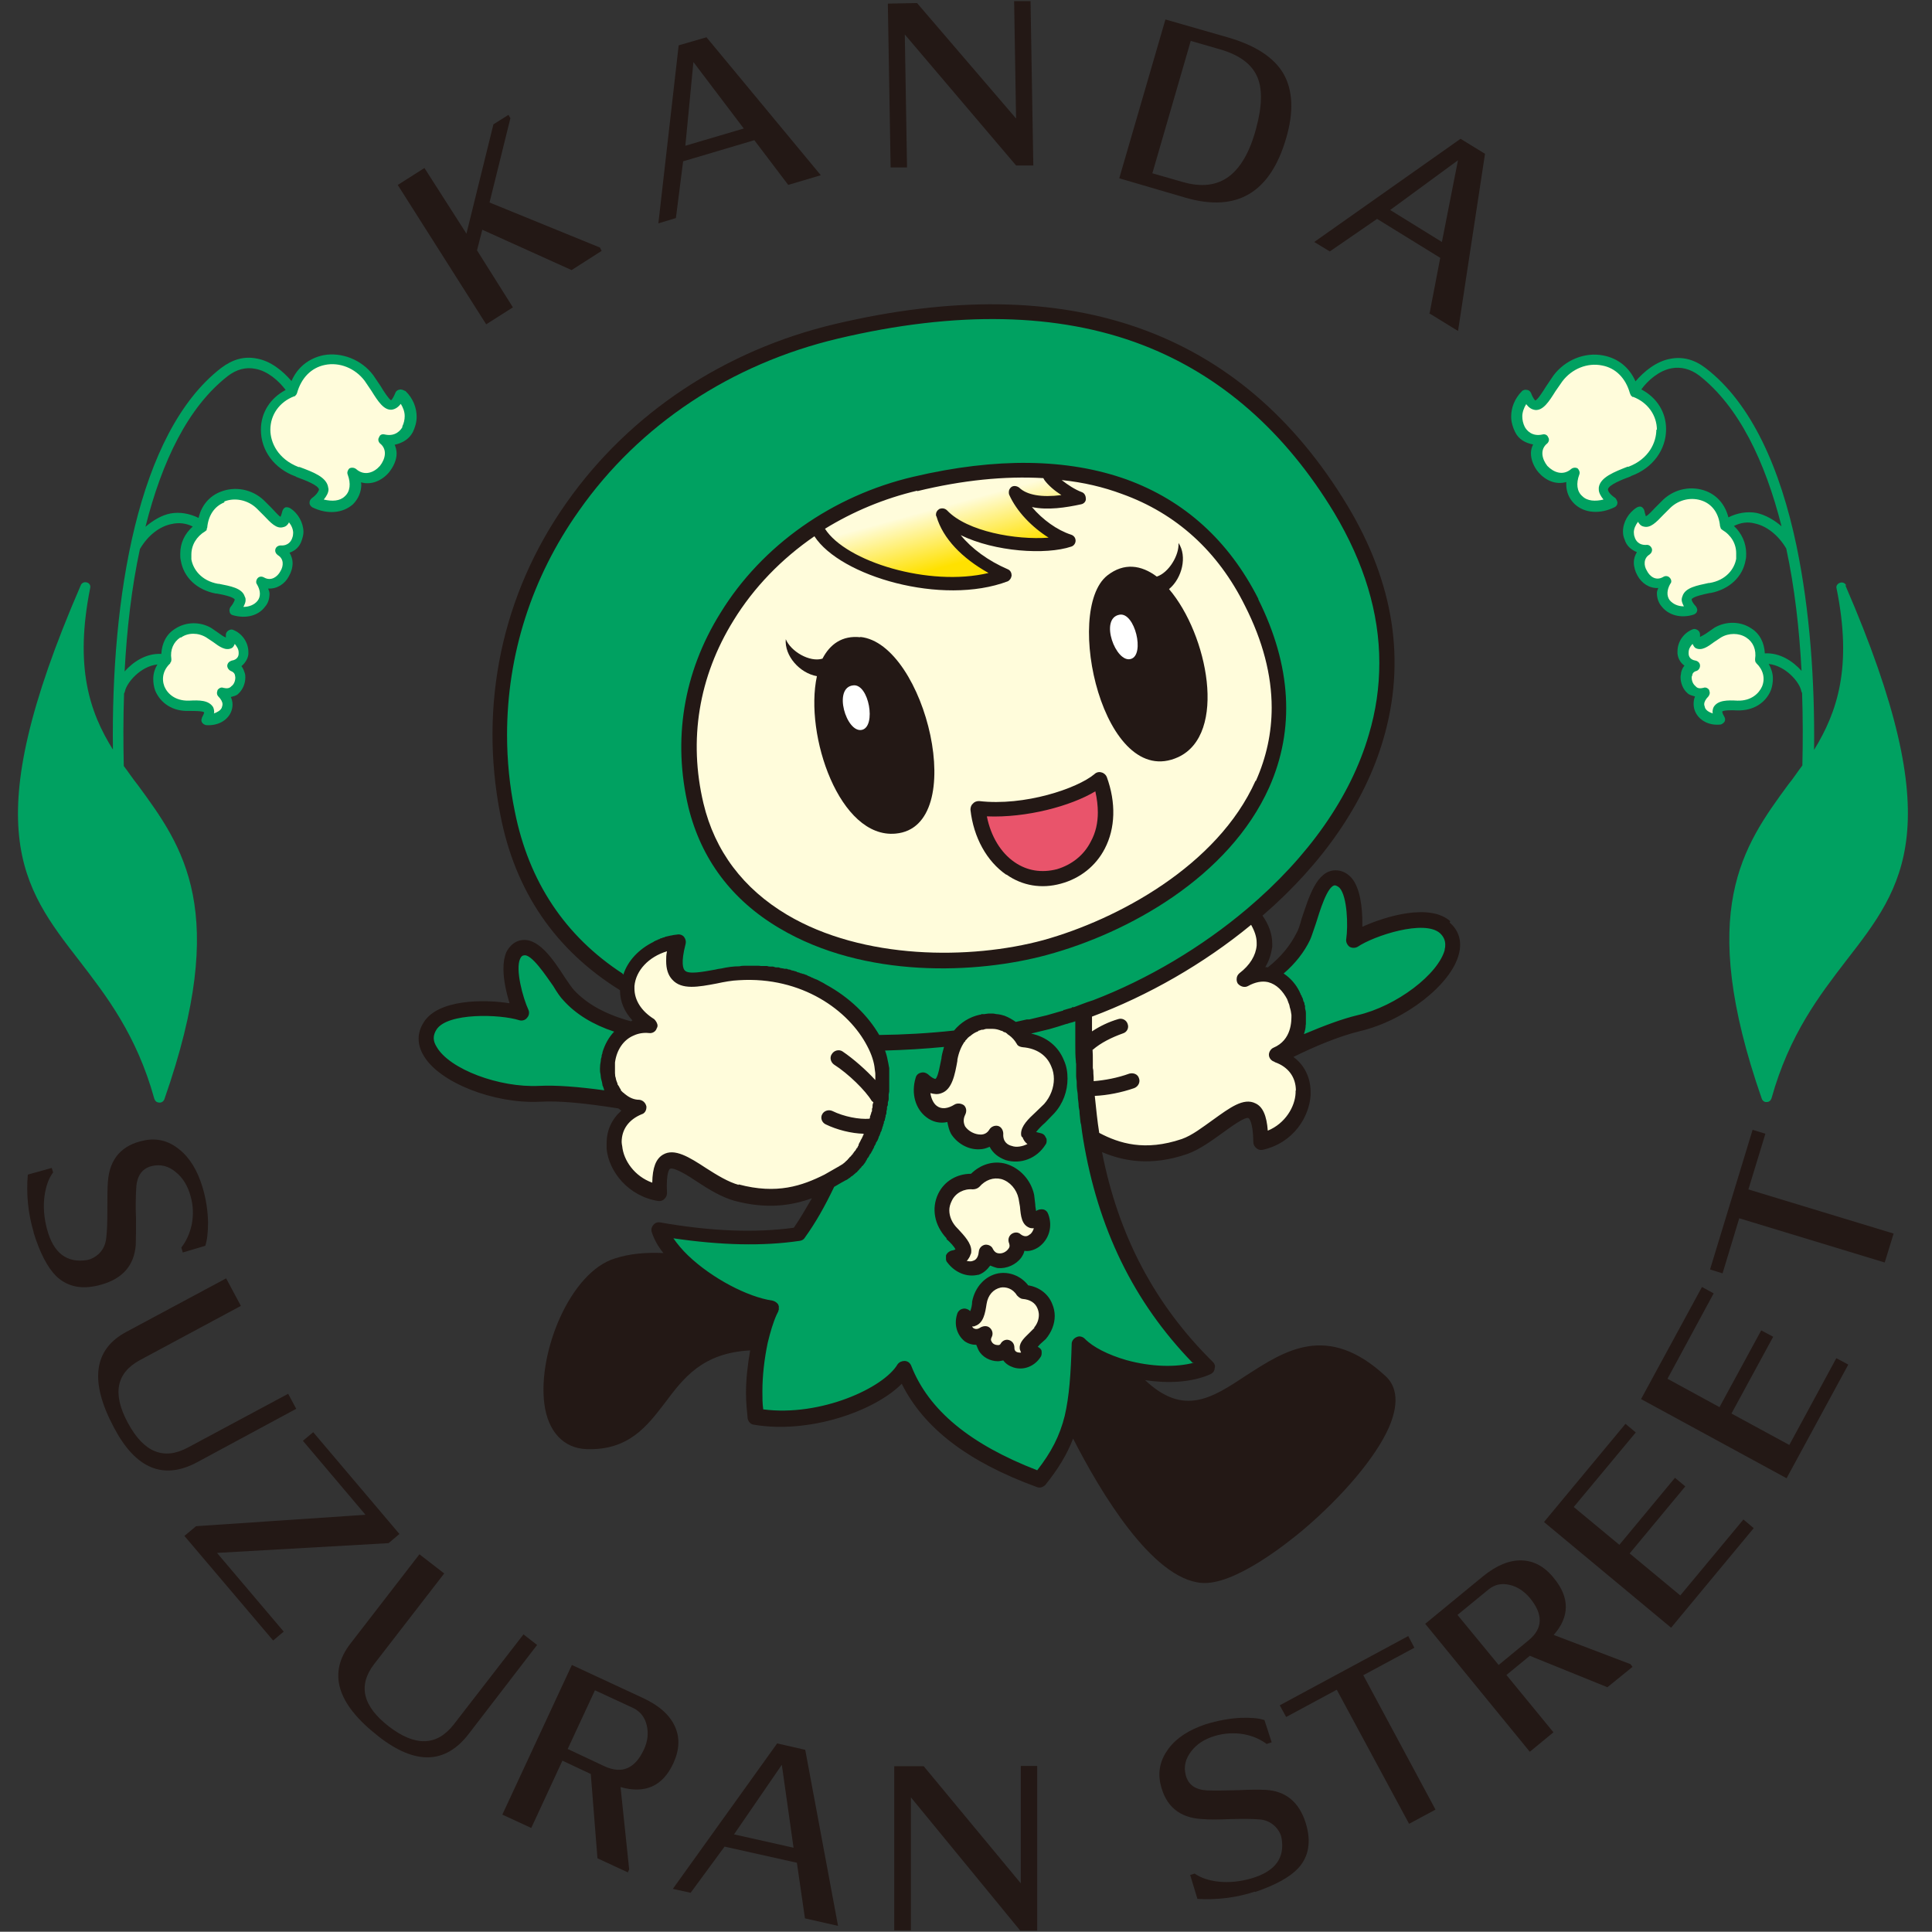 <?xml version="1.0" encoding="UTF-8"?>
<svg id="_レイヤー_2" data-name="レイヤー 2" xmlns="http://www.w3.org/2000/svg" xmlns:xlink="http://www.w3.org/1999/xlink" viewBox="0 0 69.46 69.45">
  <rect x="0" y="0" width="69.46" height="69.45" fill="#333333" stroke="none"/>
  <defs>
    <style>
      .cls-1, .cls-2 {
        fill: #00a161;
      }

      .cls-3 {
        fill: #fff;
      }

      .cls-4 {
        fill: none;
      }

      .cls-2, .cls-5, .cls-6 {
        isolation: isolate;
      }

      .cls-7 {
        fill: #231815;
      }

      .cls-5 {
        fill: #e9546b;
      }

      .cls-6 {
        fill: #fffcdb;
      }

      .cls-8 {
        fill: url(#linear-gradient);
      }
    </style>
    <linearGradient id="linear-gradient" x1="-20.2" y1="-9.55" x2="-19.78" y2="-7.47" gradientTransform="translate(54.82 26.34) rotate(-3.85)" gradientUnits="userSpaceOnUse">
      <stop offset="0" stop-color="#fffcdb"/>
      <stop offset="1" stop-color="#ffe100"/>
    </linearGradient>
  </defs>
  <g id="_レイヤー_1-2" data-name="レイヤー 1">
    <g>
      <g>
        <path class="cls-2" d="M48.2,18.3c-3.48-5.78-9.23-8.5-18.12-6.4-7.91,1.86-13.43,9.18-11.83,17.33.58,2.95,2.19,4.92,4.32,6.22.05-.76.75-1.45,1.78-1.6-.54,2.06.99,1.22,2.22,1.13,2.48-.15,4.21,1.24,4.88,2.52,1.02,0,2.03-.06,3-.16.49-.7,1.42-.82,2.03-.31.21-.03.4-.07.6-.12.21-.03.42-.09.64-.15.42-.1.84-.23,1.28-.38,2.01-.72,4.17-1.92,6.02-3.49,4.09-3.45,6.73-8.7,3.18-14.57Z"/>
        <path class="cls-2" d="M39.27,40.89c-.24-1.43-.3-2.93-.27-4.53-.09.04-.2.07-.3.1-.01,0-.04.01-.07.03-.08.02-.16.04-.25.07,0,0-.03.02-.04.03-.22.06-.42.12-.62.16-.22.06-.44.12-.64.15-.2.05-.39.09-.6.12-.61-.51-1.54-.39-2.03.31-.97.1-1.98.16-3,.16.16.33.26.65.29.93.13,1.39-.45,3.23-1.46,3.81-.16.09-.34.18-.5.26-.31.67-.65,1.29-1.06,1.86-1.62.25-3.3.12-4.99-.17.1.37.41.78.81,1.17.87.81,2.18,1.55,3.18,1.68-.15.34-.28.75-.38,1.2-.19.84-.27,1.79-.14,2.69,2.12.36,4.71-.68,5.32-1.72.73,1.8,2.44,3.06,4.87,3.96.62-.74.96-1.41,1.15-2.21.19-.72.24-1.56.28-2.64.34.36.94.64,1.61.82,1.03.28,2.24.33,3.01-.03-2.4-2.36-3.65-5.09-4.15-8.23Z"/>
        <path class="cls-2" d="M51.97,33.32c-.72-.63-2.68.05-3.3.47.08-.48.12-2.24-.65-2.24-.65,0-.93,1.65-1.15,2.11-.28.55-.71,1.02-1.22,1.39,1.12.26,1.53,2.31.24,2.87,0,0,.01,0,.03,0,1-.51,2.03-.95,2.94-1.16,1.98-.47,4.17-2.5,3.11-3.45Z"/>
        <path class="cls-6" d="M45.92,37.93s-.03,0-.03,0c1.28-.56.88-2.61-.24-2.87-.26-.06-.57-.03-.91.16.95-.71.91-1.69.29-2.34-1.85,1.57-4,2.77-6.02,3.49-.03,1.6.03,3.1.27,4.53.84.47,1.86.81,3.32.31,1.28-.43,2.74-2.62,2.74-.18,1.66-.36,2.13-2.56.59-3.08Z"/>
        <g>
          <path class="cls-6" d="M37.58,34.06c-4.37,1.19-11.24.34-12.55-5.11-1.3-5.39,2.6-10.31,7.88-11.56,5.94-1.4,10.07.24,12.08,4.26,3.37,6.73-2.68,11.12-7.41,12.41Z"/>
          <path class="cls-5" d="M35.17,29.07c1.65.17,3.62-.44,4.36-1.05.6,1.66-.09,3.11-1.46,3.49-1.46.41-2.72-.73-2.9-2.43Z"/>
          <g>
            <path class="cls-7" d="M42.04,21.17c.46-.39.65-1.17.33-1.65.03.44-.35,1.07-.78,1.21-.56-.42-1.18-.51-1.78-.04-1.59,1.26-.13,7.76,2.55,6.53,1.78-.83,1.06-4.41-.33-6.04Z"/>
            <path class="cls-3" d="M40.66,23.69c-.54.17-1.15-1.46-.41-1.59.55-.1.92,1.44.41,1.59Z"/>
          </g>
          <g>
            <path class="cls-7" d="M30.93,22.91c-.65-.07-1.09.25-1.36.77-.46.14-1.14-.26-1.32-.7-.05.6.5,1.22,1.12,1.33-.46,2.12.82,5.85,2.83,5.66,2.68-.24,1.07-6.84-1.27-7.07Z"/>
            <path class="cls-3" d="M30.99,26.24c-.56.13-1.06-1.53-.31-1.6.56-.06.83,1.48.31,1.6Z"/>
          </g>
        </g>
        <path class="cls-8" d="M29.43,19.09c.78,1.37,4.42,2.46,6.7,1.59-1.06-.47-1.98-1.25-2.26-2.17.95,1,3.48,1.27,4.55.92-.81-.25-1.62-1.02-1.94-1.74.56.55,1.74.34,2.34.21-.41-.16-.84-.47-1.09-.78"/>
        <path class="cls-2" d="M22.7,36.99c-.84-.22-1.65-.58-2.25-1.21-.34-.38-1.06-1.88-1.69-1.7-.74.21-.21,1.89,0,2.34-.7-.24-2.78-.35-3.29.47-.76,1.22,1.92,2.53,3.95,2.44.87-.05,1.9.07,2.94.25-.78-.62-.63-2.18.34-2.59Z"/>
        <path class="cls-6" d="M26.57,34.97c-1.23.09-2.75.93-2.22-1.13-1.03.16-1.73.84-1.78,1.6-.04.5.2,1.04.81,1.44-.26-.02-.5.01-.69.11-.98.41-1.12,1.96-.34,2.59.16.13.37.22.63.25-1.54.6-.94,2.8.76,3.05-.15-2.44,1.45-.37,2.76,0,1.4.38,2.39.07,3.27-.38.16-.08.34-.17.5-.26,1.01-.58,1.6-2.41,1.46-3.81-.03-.28-.12-.6-.29-.93h0c-.68-1.28-2.4-2.67-4.88-2.52Z"/>
        <g>
          <path class="cls-6" d="M34.23,44.34c-.78-.81-.19-1.96.78-1.86.69-.79,1.74-.33,1.9.55.09.48.02,1.17.53.72.24.62-.39,1.24-.88.83.26.59-.78,1.08-1.08.42-.05.71-.8.78-1.21.25.68-.14.29-.55-.04-.9Z"/>
          <path class="cls-6" d="M34.15,38.05c.27-1.5,1.95-1.78,2.64-.66,1.4.09,1.76,1.59.96,2.48-.44.49-1.25.98-.34,1.16-.47.76-1.65.58-1.62-.28-.41.76-1.79.04-1.32-.81-.81.51-1.5-.22-1.25-1.11.69.62.81-.13.92-.78Z"/>
          <path class="cls-6" d="M35.23,46.84c.16-.91,1.17-1.06,1.59-.41.84.06,1.04.96.56,1.5-.26.3-.75.59-.19.69-.29.46-.99.36-.97-.16-.26.46-1.08.03-.8-.49-.48.31-.9-.13-.75-.66.42.38.5-.08.56-.47Z"/>
        </g>
        <g>
          <path class="cls-7" d="M52.14,33.12h0c-.73-.65-2.3-.19-3.16.2v-.13c0-.54-.07-1.27-.4-1.64-.16-.17-.35-.26-.56-.26-.68,0-.96.96-1.22,1.73-.06.22-.12.42-.19.53-.22.44-.56.86-1.03,1.23-.03-.01-.06-.01-.09-.01.16-.26.22-.53.25-.73,0-.03,0-.08,0-.12,0-.34-.13-.69-.35-1,2.18-1.88,3.68-4.07,4.34-6.33.83-2.81.39-5.63-1.29-8.42-3.81-6.31-10-8.51-18.42-6.52-3.97.94-7.39,3.21-9.65,6.42-2.32,3.28-3.16,7.27-2.38,11.23.53,2.75,1.98,4.86,4.3,6.3,0,.41.16.78.45,1.09-.02,0-.04.02-.05.03-.89-.24-1.57-.61-2.04-1.11-.08-.08-.2-.26-.33-.45-.44-.68-1-1.53-1.66-1.34-.2.06-.36.22-.46.42-.07.17-.1.37-.1.59,0,.42.11.88.22,1.24-.94-.15-2.58-.14-3.09.69-.24.38-.24.79,0,1.19.56.97,2.53,1.74,4.18,1.66.72-.04,1.61.05,2.82.24.04.03.08.06.11.08-.34.3-.53.7-.53,1.17,0,.07,0,.14,0,.21.08.8.77,1.7,1.86,1.87.09.01.17-.02.22-.08.06-.05.09-.13.09-.21-.04-.77.1-.87.11-.87.14-.07.69.27.98.47.41.27.87.55,1.33.68,1.16.31,2.04.18,2.79-.09-.22.38-.43.74-.65,1.06-1.4.19-2.97.13-4.8-.19-.09-.02-.19.01-.25.09-.04.04-.07.11-.07.17,0,.02,0,.05.01.08.08.25.21.5.42.76-.67-.03-1.23.03-1.73.19-1.61.48-2.79,3.36-2.55,5.23.13,1,.69,1.6,1.52,1.63,1.51.05,2.17-.82,2.82-1.67.66-.88,1.34-1.79,3.06-1.88-.09.52-.15,1.03-.15,1.52,0,.32.03.63.06.93.03.12.11.21.22.22,1.96.34,4.33-.47,5.32-1.47.79,1.59,2.38,2.81,4.85,3.71.11.05.22.01.31-.07.45-.56.78-1.09,1-1.67.96,1.88,2.84,5.06,4.63,5.19,1.17.09,3.07-1.43,3.63-1.9,1.44-1.22,2.62-2.62,3.09-3.68.45-1.03.19-1.58-.12-1.86h0c-2.09-1.93-3.62-.91-4.99-.03-1.25.83-2.26,1.49-3.65.18.8.12,1.68.09,2.36-.22.08-.04.14-.12.14-.21.03-.08,0-.16-.06-.22-2.09-2.06-3.4-4.54-3.99-7.55.75.32,1.75.52,3.06.07.43-.15.87-.47,1.26-.75.29-.21.83-.61.95-.54,0,0,.16.09.17.86,0,.09.04.16.11.22.07.06.14.07.22.06,1.13-.25,1.69-1.21,1.73-1.98,0-.03,0-.06,0-.1,0-.52-.23-.98-.62-1.26.75-.37,1.62-.74,2.4-.93,1.62-.38,3.28-1.68,3.55-2.77.12-.45,0-.85-.33-1.13ZM22.38,35c-2.07-1.35-3.37-3.31-3.87-5.82-.19-.92-.28-1.84-.28-2.76,0-2.87.88-5.65,2.58-8.05,2.17-3.1,5.48-5.29,9.33-6.2,4.23-1,7.91-.93,10.93.23,2.81,1.08,5.13,3.11,6.9,6.04,1.07,1.79,1.62,3.59,1.62,5.39,0,.87-.12,1.72-.38,2.59-.65,2.23-2.17,4.39-4.37,6.25h0c-1.63,1.38-3.58,2.54-5.54,3.29-.13.04-.27.09-.4.14l-.29.11h-.06s-.02.02-.02.02t-.02.01c-.06.01-.25.07-.25.07h-.03s0,.01,0,.02c-.06.02-.59.17-.59.17l-.63.15s-.04,0-.09,0c-.12.03-.28.06-.4.09-.13-.09-.25-.16-.4-.22h0c-.09-.03-.18-.05-.28-.06h-.02s-.08-.02-.11-.02c-.02,0-.03,0-.03,0-.05,0-.09,0-.14,0h0s-.1.01-.15.02h0s0,0,0,0c-.03,0-.06,0-.1,0,0,0-.03.01-.03.02,0,0-.02,0-.02,0-.01,0-.01,0-.01,0-.37.08-.69.28-.93.57-.91.1-1.82.15-2.69.16-.4-.69-1.06-1.35-1.93-1.82h0s-.09-.06-.16-.09h0c-.06-.03-.1-.06-.15-.08,0,0-.03-.01-.03-.01-.04-.02-.09-.03-.13-.06-.02,0-.03,0-.05-.02-.03-.01-.08-.04-.12-.05-.02-.01-.03-.03-.06-.03-.04-.01-.08-.04-.13-.04-.01-.01-.04-.02-.07-.02-.03-.02-.07-.03-.12-.04-.02-.02-.04-.03-.07-.03-.03-.01-.08-.03-.12-.03-.03-.01-.05-.02-.07-.03-.04,0-.08-.01-.11-.03-.03,0-.06,0-.09,0-.03-.01-.06-.02-.1-.02-.04,0-.07-.02-.1-.03-.04,0-.07,0-.11,0-.03-.01-.06-.02-.1-.03-.04,0-.07,0-.11,0-.04,0-.07-.01-.1-.02-.04,0-.07,0-.1,0h-.12s-.07-.01-.1-.01c-.05,0-.08,0-.14,0-.03,0-.06,0-.08,0-.04,0-.1,0-.15,0h-.08c-.06,0-.15,0-.22.02h0c-.22,0-.44.03-.66.08-.08.01-.15.02-.22.04-.45.08-.96.18-1.09.03-.06-.06-.15-.27.03-.96.02-.08,0-.17-.06-.25-.06-.07-.16-.1-.25-.08-.06.01-.12.01-.19.03-.03,0-.05.01-.06.01-.05.01-.09.02-.13.03-.03,0-.06.02-.08.03-.03,0-.06.01-.09.03-.03,0-.06.01-.09.04-.02,0-.05,0-.07.03-.04,0-.07.03-.1.04,0,0-.02,0-.03.02-.53.26-.93.68-1.09,1.18ZM36.76,40.88c.03.09.09.19.18.25-.18.09-.4.13-.56.07-.13-.03-.33-.13-.31-.44,0-.12-.07-.25-.19-.28-.12-.03-.25.03-.31.13-.07.12-.18.18-.31.18-.22,0-.44-.12-.56-.29-.07-.14-.07-.28,0-.42.06-.12.05-.25-.04-.34-.09-.07-.24-.09-.34-.03-.24.15-.47.18-.64.05-.11-.08-.2-.25-.23-.46.12.03.25.06.4,0,.38-.13.48-.66.57-1.16v-.04c.05-.27.14-.47.25-.64.02,0,.03-.01.03-.04.03-.03.07-.07.1-.11,0,0,0,0,0,0,.02-.01.05-.05.08-.06h0c.09-.08.19-.14.28-.17,0-.01.03-.02.03-.03.02,0,.03,0,.05-.01.04-.02.07-.02.11-.02h0s.08-.03.12-.03c.04,0,.06,0,.1,0h.02s.07,0,.1,0h0c.11,0,.22.03.31.07h.02s.06.03.08.05c0,0,.01,0,.02,0,.03,0,.06.04.09.05t0,.01s.05.04.07.05c.11.08.2.18.27.3.04.09.13.12.22.13.5.04.87.29,1.03.7.06.13.09.29.09.44,0,.31-.12.64-.35.9l-.3.29c-.27.25-.53.5-.53.78,0,.03,0,.07.03.12ZM21.59,38.62h0c.01.08.01.14.03.2,0,0,0,0,0,0,.02.06.03.12.04.18v.02c.03.05.04.11.06.16,0,.02,0,.02.01.02h0c-.96-.13-1.72-.19-2.35-.16-1.43.07-3.22-.6-3.68-1.4-.14-.22-.14-.41-.01-.62.39-.62,2.29-.56,2.98-.34.09.03.22,0,.28-.09.07-.07.09-.19.05-.28-.2-.43-.48-1.46-.3-1.84.04-.09.09-.12.13-.12.27-.08.81.75,1.06,1.1.13.22.26.41.37.52.44.49,1.06.87,1.82,1.12-.19.2-.33.45-.42.74v.03s-.03.07-.03.1c0,.01,0,.03,0,.03-.02.06-.03.09-.03.15-.02.09-.03.19-.03.28,0,.07,0,.13.02.2ZM26.56,42.6c-.37-.1-.78-.35-1.17-.6-.61-.4-1.14-.73-1.55-.49-.26.15-.38.47-.39,1.01-.64-.23-1.03-.8-1.08-1.31-.01-.06-.02-.1-.02-.15,0-.46.26-.81.72-1,.11-.03.17-.14.17-.25v-.03c-.03-.13-.12-.22-.25-.24-.19,0-.35-.07-.5-.19-.02-.01-.05-.04-.07-.06-.01,0-.02-.01-.03-.02-.02-.02-.04-.04-.07-.07v-.03s-.05-.06-.06-.1h0s-.04-.06-.06-.09v-.03s-.03-.06-.04-.1c0-.01-.01-.03-.01-.03-.01-.03-.01-.08-.03-.12t0,0s-.01-.09-.01-.12v-.02s0-.08,0-.13v-.03s0-.04,0-.07c0,0,0-.01,0-.03v-.1c.06-.46.31-.82.67-.97.17-.08.36-.11.55-.09.13.02.25-.06.28-.17.02-.03.03-.06.03-.09,0-.08-.05-.17-.12-.24-.47-.29-.71-.69-.71-1.1,0-.03,0-.06,0-.09.05-.56.51-1.05,1.17-1.25-.03.13-.03.24-.03.35,0,.29.07.51.22.67.34.38.95.26,1.59.14.28-.06.55-.11.81-.12,2.26-.14,3.95,1.09,4.61,2.37h0c.16.3.25.59.27.83,0,.04.02.11.02.17v.22c-.33-.36-.78-.76-1.18-1.03-.12-.08-.3-.04-.38.09-.09.12-.05.29.07.38.52.33,1.14.94,1.36,1.31.02.01.03.03.06.05,0,.01-.01.04-.02.05,0,.03-.01.04-.01.06,0,.03,0,.05,0,.06,0,.03-.01.04-.02.06,0,.03,0,.05,0,.07,0,.02,0,.03-.02.05-.01.03-.01.06-.03.1,0,.02-.01.03-.02.05,0,.03,0,.06-.02.09h0c-.37.03-.91-.07-1.34-.28-.14-.06-.3,0-.36.12-.07.12-.02.29.12.36.41.2.93.33,1.37.34,0,.01,0,.02-.01.05-.01,0-.02.03-.02.04-.01.02-.03.05-.03.06,0,.02-.02.03-.03.05,0,.02-.02.04-.03.06,0,0,0,.03-.02.04-.01.02-.02.05-.04.08,0,0,0,0,0,.03-.02.03-.04.07-.05.1-.01,0-.02,0-.03.03,0,.01-.03.04-.04.07-.01,0-.03.02-.03.03-.02.02-.03.03-.04.06-.02,0-.02.02-.02.03-.02.01-.03.03-.05.05-.01.01-.01.02-.03.04-.02,0-.03.03-.05.04,0,.02-.01.03-.03.03,0,.03-.03.03-.03.05-.01.01-.03.01-.03.03-.02,0-.03.03-.05.04-.01,0-.01.02-.03.03-.01,0-.03.03-.04.03-.01,0-.03.02-.03.03-.03,0-.03.02-.06.03,0,0-.01.01-.03.02-.02,0-.05.04-.07.04l-.49.28c-.8.4-1.71.72-3.09.35ZM42.93,48.99c-.65.18-1.56.15-2.43-.09-.66-.19-1.21-.47-1.5-.77-.07-.07-.19-.11-.29-.06-.1.04-.18.14-.18.24-.03,1.09-.09,1.9-.25,2.59-.18.73-.49,1.32-.99,1.96-2.4-.93-3.9-2.15-4.53-3.76-.04-.1-.13-.17-.24-.17-.1,0-.19.04-.25.12-.5.85-2.77,1.89-4.83,1.62-.03-.21-.03-.42-.03-.65,0-.57.07-1.16.19-1.74.09-.37.19-.72.32-1.01.03-.05.04-.09.06-.12,0-.03.01-.04.02-.06,0,0,0-.01,0-.03,0,0,0-.01,0-.03h0s0-.03,0-.04c0-.02,0-.03,0-.03-.01-.03-.02-.04-.02-.06-.05-.07-.12-.12-.21-.14-.89-.13-2.17-.8-3.03-1.62-.22-.21-.39-.42-.53-.62,1.71.25,3.21.29,4.55.09.08-.01.15-.06.18-.12.39-.54.72-1.13,1.05-1.82.11-.07.42-.24.42-.24.04-.01.07-.04.1-.06t.03-.02s.05-.03.07-.06c.01,0,.02,0,.04-.02,0,0,.03-.03.05-.04.01-.01.02-.03.04-.03,0-.02.03-.03.05-.05.02,0,.02-.02.04-.04,0,0,.03-.03.04-.04.02-.02.02-.02.04-.05.01,0,.03-.03.04-.04.02-.02.03-.02.03-.05.03,0,.04-.03.06-.05,0,0,.02-.02.03-.04.01-.02.03-.03.04-.06.02-.01.02-.03.02-.04.03-.03.04-.06.05-.09,0,0,.02-.02.03-.03.02-.03.04-.06.06-.11,0-.01.01-.02.02-.02.02-.03.04-.06.05-.09.02-.03.03-.03.03-.06.02-.02.03-.04.04-.07.02-.03.02-.03.02-.06.02-.02.03-.04.04-.06.02-.03.02-.04.02-.06.02-.03.03-.04.04-.06.02-.03.03-.05.03-.06.01-.03.03-.06.03-.08,0-.02.02-.05.03-.06,0-.02.02-.05.03-.08,0-.01,0-.03.02-.06.02-.02.02-.04.03-.07,0-.03.02-.04.02-.06,0-.03.02-.06.03-.09,0-.01,0-.03.01-.05.02-.03.02-.06.02-.1.01,0,.02-.03.03-.04,0-.05.02-.09.03-.14,0-.01,0-.03,0-.04.02-.03.03-.06.03-.09s0-.04,0-.06c.01-.03.02-.06.02-.09,0-.01,0-.03,0-.06.01-.03.02-.05.03-.07v-.07s0-.05.02-.08c0-.02.01-.04.01-.06v-.08s0-.04,0-.07c0-.02,0-.04.01-.07,0-.03.01-.05.01-.06v-.23s0-.04,0-.05c0-.03,0-.07,0-.1,0-.03,0-.03,0-.05h0c0-.06,0-.13,0-.19v-.22c-.01-.05-.02-.09-.03-.16h0c-.03-.16-.06-.31-.12-.47.7-.02,1.4-.06,2.12-.13-.03.12-.07.24-.09.37v.03c-.05.22-.12.69-.22.75,0,0-.09,0-.27-.17-.08-.06-.17-.08-.26-.05-.09.02-.16.09-.18.18-.17.56-.01,1.12.39,1.42.22.17.49.23.75.17.03.15.06.29.13.42.21.34.61.58,1.02.56.14,0,.26-.04.37-.09.12.23.31.38.58.48.54.16,1.12-.06,1.43-.56.03-.03.04-.09.04-.14,0-.04,0-.08-.03-.11-.03-.08-.09-.14-.19-.16-.08-.02-.12-.03-.16-.04.07-.09.21-.24.32-.33l.33-.34c.32-.35.48-.8.48-1.25,0-.22-.03-.44-.13-.66-.2-.5-.62-.84-1.18-.96h0s.66-.16.66-.16c.22-.06.4-.12.62-.19h.02c.07-.03.13-.04.2-.06.05-.02.09-.03.09-.03v.87c0,.19,0,.38.02.56,0,.03,0,.06.01.1,0,.16,0,.29,0,.44,0,.06.01.12.02.19,0,.11,0,.22.02.34.01.06.02.12.02.19,0,.12.03.22.03.34,0,.06.02.13.03.19,0,.11.02.22.03.34,0,.05.01.09.03.16.02.16.04.33.07.5.53,3.22,1.81,5.86,3.93,8.05ZM46.58,39.21s0,.05,0,.08c-.02.5-.37,1.1-1,1.36-.04-.54-.18-.86-.44-.98-.43-.22-.93.16-1.53.59-.38.27-.75.56-1.12.69-1.33.45-2.25.16-2.97-.22-.07-.43-.11-.87-.16-1.33.45-.02.96-.12,1.42-.28.15-.06.22-.22.17-.35-.04-.15-.2-.21-.35-.17-.41.15-.88.24-1.28.27,0-.09,0-.19-.01-.27,0-.07,0-.13-.02-.2,0-.09,0-.19,0-.28,0-.12,0-.25-.01-.38h.01c.29-.25.67-.44,1.09-.59.13-.04.22-.19.16-.34-.04-.13-.19-.22-.34-.17-.34.1-.65.25-.94.44v-.04c0-.05,0-.11,0-.18,0-.03,0-.06,0-.11,0-.08,0-.14,0-.2,2.01-.75,4.02-1.9,5.72-3.3.12.21.2.43.2.64,0,.03,0,.06,0,.1-.03.36-.24.71-.62,1-.07.06-.1.13-.1.22,0,.05.01.1.04.15.09.11.25.16.37.09.25-.14.5-.19.72-.14h0c.31.08.53.32.69.62,0,.03.03.06.03.09.03.06.05.12.06.19.03.09.05.19.06.28,0,.2.02.9-.65,1.18-.09.04-.16.15-.16.25,0,.12.09.22.19.25l.03.02h0c.48.17.75.54.75,1.02ZM51.95,34.12c-.22.9-1.75,2.06-3.15,2.38-.54.13-1.16.36-1.92.68.02-.07.05-.16.06-.26,0-.01,0-.03,0-.04.01-.04.01-.07.01-.1v-.35s0-.09-.02-.13c0-.02,0-.03-.01-.04,0-.03,0-.06,0-.09,0-.02-.01-.03-.02-.05,0-.03,0-.06-.02-.09,0,0,0-.02-.02-.03,0-.03-.02-.08-.03-.12,0,0-.02-.03-.03-.05,0,0,0-.04-.02-.05-.02-.02-.02-.05-.03-.07-.01-.01-.02-.02-.02-.04-.14-.29-.34-.51-.58-.67.42-.36.74-.77.95-1.21.06-.13.12-.34.21-.59.13-.41.41-1.37.69-1.37h0s.09.02.16.09c.28.31.31,1.37.24,1.84-.02.11.04.22.12.28.09.05.2.05.29,0,.59-.4,2.4-.99,2.96-.49.12.11.19.25.19.41,0,.06,0,.12-.03.19Z"/>
          <path class="cls-7" d="M45.24,21.53c-1.06-2.09-2.65-3.53-4.73-4.29-2.12-.76-4.69-.8-7.67-.1-2.91.68-5.45,2.47-6.94,4.9-1.34,2.15-1.72,4.57-1.15,6.98.46,1.87,1.56,3.34,3.27,4.35,3.06,1.82,7.1,1.65,9.63.96,2.91-.79,6.53-2.79,7.98-6.02.93-2.09.8-4.37-.39-6.76ZM32.97,17.66c1.64-.4,3.16-.55,4.54-.47.02.03.03.05.04.07.14.19.36.38.61.54-.71.09-1.24,0-1.52-.27-.08-.06-.2-.08-.28-.02-.06.05-.09.11-.09.18,0,.03,0,.06.01.09.27.61.82,1.17,1.42,1.55-1.17.09-2.93-.22-3.65-.98-.08-.08-.19-.09-.28-.05-.08.05-.12.12-.12.2,0,.01,0,.05.02.07.23.79.92,1.5,1.87,2.03-2.14.51-5.13-.41-5.88-1.59,1.01-.62,2.13-1.09,3.32-1.37ZM45.14,28.07c-1.37,3.06-4.97,4.99-7.63,5.73-2.62.71-6.48.71-9.21-.91-1.58-.94-2.6-2.29-3.01-4.01-.54-2.28-.17-4.55,1.08-6.57.73-1.19,1.73-2.22,2.91-3.03.93,1.44,4.59,2.51,6.95,1.62.08-.04.13-.12.14-.21h0c0-.09-.04-.18-.13-.22-.72-.31-1.31-.75-1.7-1.23,1.23.6,3.06.72,3.98.41.09-.03.15-.12.15-.21h0c0-.11-.07-.19-.17-.22-.49-.16-1.01-.53-1.4-.99.57.12,1.22.02,1.77-.1.1-.02.17-.1.17-.19,0-.1-.04-.2-.13-.24-.27-.1-.52-.27-.74-.44.78.08,1.5.25,2.17.5,1.95.7,3.45,2.06,4.42,4.02.64,1.26.96,2.49.96,3.66,0,.91-.19,1.79-.57,2.64Z"/>
          <path class="cls-7" d="M36.18,31.44c.58.41,1.27.52,1.96.33.7-.19,1.26-.64,1.58-1.26.38-.73.41-1.65.07-2.58-.03-.07-.1-.14-.19-.16-.09-.03-.19,0-.25.06-.62.52-2.52,1.16-4.15.97-.09,0-.17.03-.22.09-.06.05-.09.13-.09.22.11,1,.59,1.86,1.29,2.34ZM39.38,28.45c.06.27.09.52.09.76,0,.38-.08.73-.25,1.04-.25.5-.69.84-1.22,1-.55.14-1.07.06-1.52-.25-.5-.34-.86-.94-1-1.65,1.42.06,3.02-.37,3.9-.9Z"/>
          <path class="cls-7" d="M35.16,45.84c.19-.06.33-.19.44-.34.08.03.17.07.27.09.32.03.66-.12.85-.38.05-.08.09-.14.11-.24.17.03.36-.03.52-.14.37-.27.5-.74.34-1.17-.03-.09-.09-.16-.19-.18-.08-.01-.17,0-.25.06,0,0,0,0,0,0-.01-.08-.03-.16-.03-.24l-.04-.34c-.11-.53-.51-.97-1.02-1.12-.45-.12-.9.02-1.25.36-.5,0-.96.26-1.18.72-.25.52-.14,1.13.3,1.6v.03c.11.09.29.28.32.37-.03.01-.06.03-.13.04-.09.02-.18.09-.21.18,0,.03,0,.06,0,.09,0,.06,0,.11.05.16.28.37.71.54,1.11.44ZM34.78,45.31c.04-.06.09-.12.11-.2.03-.05.03-.09.03-.14,0-.28-.25-.54-.47-.78l-.03-.03c-.19-.19-.29-.42-.29-.65,0-.11.03-.22.09-.34.13-.28.44-.44.75-.41.09,0,.18-.03.24-.09.22-.25.5-.35.79-.28.31.09.55.37.62.7l.05.29c.03.34.06.65.34.76.05.02.11.02.16.02-.03.09-.08.19-.16.23-.09.08-.2.07-.31-.01-.09-.09-.23-.09-.34-.01-.1.08-.13.21-.08.33.01.04.04.11-.02.19-.08.12-.23.19-.36.17-.09-.01-.15-.06-.2-.15-.04-.11-.16-.17-.28-.16-.12.02-.22.12-.23.25-.01.11-.05.29-.21.33-.06.03-.15.02-.23,0Z"/>
          <path class="cls-7" d="M36.95,46.19c-.25-.31-.65-.48-1.06-.41-.47.09-.84.49-.94,1.02v.02c0,.08-.03.24-.07.32-.01-.02-.03-.02-.03-.03-.08-.06-.17-.08-.26-.05-.08.02-.16.1-.18.19-.12.38,0,.75.27.97.13.09.27.13.42.13.03.07.05.13.08.19.13.25.42.4.7.4.06,0,.12-.02.19-.03.09.12.21.2.36.25.36.12.76-.03.98-.37.03-.04.04-.09.04-.15,0-.04,0-.07-.01-.1-.03-.06-.08-.09-.13-.12.03-.03.05-.06.08-.09l.21-.19c.2-.24.32-.53.32-.83,0-.14-.03-.29-.09-.43-.14-.36-.47-.61-.87-.67ZM37.19,47.74s-.18.18-.18.18c-.16.16-.35.32-.35.53,0,.03,0,.06.02.1.01.02.02.05.03.08-.05,0-.08,0-.12-.01-.11-.03-.12-.11-.12-.17,0-.13-.07-.23-.19-.27-.12-.04-.25.02-.31.14-.02.02-.03.04-.09.04-.09,0-.19-.04-.23-.13-.03-.04-.03-.09,0-.15.06-.11.04-.24-.05-.33-.09-.09-.22-.09-.34-.03-.07.05-.17.09-.26.03-.02-.01-.03-.03-.05-.06.04,0,.08,0,.11-.02.3-.1.36-.46.41-.79h0c.05-.32.24-.53.51-.59.18-.03.43.03.58.28.06.06.12.12.21.13.26.02.45.14.53.34.03.07.05.16.05.23,0,.17-.06.33-.17.46Z"/>
        </g>
      </g>
      <path class="cls-4" d="M69.46,34.73c0,19.19-15.56,34.73-34.73,34.73S0,53.91,0,34.73,15.56,0,34.73,0s34.73,15.54,34.73,34.73Z"/>
      <g>
        <path class="cls-7" d="M1.21,44.3c-.2-.67-.27-1.36-.21-2.07l.86-.24.05.16c-.16.21-.26.5-.31.85-.05.38-.02.78.09,1.19.23.86.71,1.23,1.45,1.11.14-.03.28-.1.41-.22.16-.15.25-.35.27-.58.03-.23.04-.57.04-1,0-.46,0-.8.02-1.02.06-.82.5-1.32,1.31-1.48.45-.09.87.01,1.25.32.38.3.66.76.84,1.36.13.43.19.85.2,1.26,0,.35-.03.64-.1.85l-.81.24-.05-.18c.18-.23.3-.5.37-.81.07-.35.06-.7-.04-1.04-.1-.37-.28-.66-.53-.86-.26-.22-.55-.29-.85-.22-.35.08-.54.34-.57.76-.02.33-.03.7-.01,1.13,0,.4,0,.72-.01.96-.06.72-.46,1.19-1.22,1.41-.68.2-1.22.1-1.64-.3-.31-.31-.58-.82-.81-1.56Z"/>
        <path class="cls-7" d="M4.1,51.33c-.89-1.66-.74-2.82.45-3.45l3.58-1.92.53.99-3.63,1.95c-.85.46-1,1.21-.43,2.26.57,1.06,1.29,1.35,2.16.88l3.6-1.93.29.54-3.56,1.92c-1.21.65-2.21.24-2.99-1.24Z"/>
        <path class="cls-7" d="M7.81,55.84l2.39,2.82-.38.32-3.19-3.76.42-.35,6.09-.41-2.25-2.66.37-.31,3.1,3.66-.39.33-6.16.35Z"/>
        <path class="cls-7" d="M13.6,62.42c-1.49-1.16-1.82-2.27-1-3.33l2.48-3.21.89.69-2.52,3.26c-.59.77-.41,1.51.53,2.24.95.73,1.73.71,2.34-.08l2.5-3.23.49.38-2.46,3.2c-.84,1.09-1.92,1.12-3.24.09Z"/>
        <path class="cls-7" d="M22.58,67.32l-1.1-.51-.24-3.03-1.02-.48-1.12,2.42-1.04-.48,2.5-5.38,2.54,1.18c.59.27.97.61,1.16,1.02.19.41.17.85-.05,1.33-.38.83-1.02,1.11-1.9.86l.31,2.96-.05.11ZM22.75,61.4l-1.36-.63-.98,2.11,1.32.62c.63.29,1.1.09,1.42-.6.14-.3.17-.59.1-.88-.07-.29-.24-.5-.5-.62Z"/>
        <path class="cls-7" d="M28.94,68.97l-.29-2-2.6-.58-1.22,1.66-.64-.14,3.75-5.23,1.01.23,1.18,6.33-1.19-.27ZM28.1,63.46l-1.71,2.49,2.14.48-.42-2.97Z"/>
        <path class="cls-7" d="M36.68,69.41l-3.93-4.79v4.78s-.6,0-.6,0v-5.9s1.06,0,1.06,0l3.49,4.21v-4.22h.59v5.92h-.62Z"/>
        <path class="cls-7" d="M45.11,68.01c-.67.22-1.36.3-2.06.26l-.26-.86.16-.05c.22.15.5.25.86.29.38.04.78,0,1.19-.12.85-.25,1.21-.74,1.07-1.47-.03-.14-.11-.28-.23-.4-.16-.15-.35-.24-.59-.25-.24-.02-.57-.02-1-.01-.46.02-.8.02-1.02,0-.82-.04-1.33-.46-1.51-1.27-.1-.45,0-.87.29-1.26.29-.39.74-.68,1.34-.88.43-.13.85-.21,1.26-.23.36-.01.64.01.85.08l.26.8-.18.06c-.23-.17-.5-.29-.82-.35-.35-.06-.7-.04-1.04.06-.37.11-.65.29-.85.55-.21.27-.28.55-.2.86.09.35.35.53.78.55.32.01.7,0,1.13-.01.4-.02.72-.02.96-.01.72.04,1.2.43,1.44,1.18.21.67.12,1.22-.27,1.64-.3.32-.81.6-1.54.85Z"/>
        <path class="cls-7" d="M49.02,60.24l2.59,4.82-.95.51-2.6-4.82-1.82.98-.23-.42,4.62-2.49.22.42-1.84.99Z"/>
        <path class="cls-7" d="M58.69,59.93l-.9.73-2.79-1.13-.84.69,1.69,2.06-.85.7-3.76-4.6,2.08-1.71c.48-.39.94-.58,1.38-.57.44.01.83.22,1.16.63.58.7.58,1.39,0,2.05l2.76,1.05.07.09ZM53.51,57.15l-1.11.91,1.48,1.8,1.08-.89c.51-.42.53-.92.05-1.51-.21-.25-.46-.42-.74-.48-.29-.07-.54-.01-.76.17Z"/>
        <path class="cls-7" d="M60.08,58.52l-4.57-3.8,2.93-3.53.37.31-2.23,2.68,1.64,1.36,2-2.41.37.31-2,2.41,1.82,1.51,2.27-2.73.37.31-2.97,3.58Z"/>
        <path class="cls-7" d="M64.22,53.14l-5.22-2.84,2.19-4.03.42.23-1.66,3.07,1.87,1.02,1.5-2.76.43.23-1.5,2.76,2.08,1.13,1.69-3.12.43.23-2.22,4.09Z"/>
        <path class="cls-7" d="M62.85,42.76l5.23,1.59-.32,1.04-5.23-1.59-.6,1.98-.45-.14,1.53-5.02.46.14-.61,2Z"/>
      </g>
      <g>
        <path class="cls-7" d="M21.63,9.02l-1.08.69-3.21-1.45-.19.74,1.29,2.05-.96.61-3.18-5.01.96-.61,1.51,2.36.97-3.93.54-.34.07.12-.75,3.03,3.97,1.62.06.12Z"/>
        <path class="cls-7" d="M28.34,6.65l-1.22-1.61-2.56.76-.26,2.04-.63.19.73-6.4,1-.29,4.11,4.96-1.18.35ZM24.93,2.23l-.29,3.01,2.1-.62-1.81-2.39Z"/>
        <path class="cls-7" d="M36.54,5.96l-4.01-4.72.08,4.78h-.59s-.1-5.89-.1-5.89l1.05-.02,3.56,4.15-.07-4.22h.59s.1,5.91.1,5.91h-.62Z"/>
        <path class="cls-7" d="M42.63,7.11l-2.39-.7,1.66-5.71,2.23.64c1.01.29,1.68.73,2.02,1.32.33.59.37,1.36.09,2.31-.57,1.96-1.77,2.67-3.61,2.14ZM43.85,1.77l-1.04-.3-1.38,4.76,1.08.31c.69.2,1.24.13,1.68-.2.42-.32.75-.89.97-1.72.22-.81.23-1.43.04-1.86-.2-.46-.65-.79-1.35-.99Z"/>
        <path class="cls-7" d="M51.4,11.25l.38-1.98-2.27-1.4-1.7,1.17-.56-.34,5.26-3.71.88.54-.97,6.37-1.04-.64ZM52.42,5.76l-2.44,1.79,1.86,1.15.58-2.95Z"/>
      </g>
      <g>
        <g>
          <path class="cls-6" d="M58.62,16.96c1.5-.57,1.45-2.38.16-2.87-.39-1.42-2.02-1.48-2.77-.49-.41.56-.75,1.48-1.12.58-.69.64-.27,1.82.62,1.61-.71.59.31,1.86,1.1,1.21-.38.94.53,1.5,1.4,1.06-.78-.59-.03-.87.62-1.11Z"/>
          <path class="cls-6" d="M61.48,21.15c1.27-.23,1.5-1.67.53-2.24-.1-1.17-1.36-1.45-2.09-.79-.41.39-.81,1.06-.97.31-.63.41-.48,1.4.25,1.35-.64.36-.03,1.52.69,1.11-.42.69.21,1.26.95,1.04-.53-.58.11-.7.64-.79Z"/>
          <path class="cls-6" d="M62.48,25.37c1.03.03,1.44-1.06.79-1.67.11-.93-.82-1.37-1.51-.96-.39.24-.81.71-.81.08-.56.21-.61,1.01-.03,1.1-.56.19-.27,1.19.36.99-.45.46-.05,1.01.57.97-.32-.56.19-.53.63-.52Z"/>
        </g>
        <path class="cls-1" d="M66.38,21.06c-.03-.09-.13-.14-.22-.11-.1.03-.16.12-.13.21.57,2.82.03,4.43-.81,5.8.03-2.45-.15-5.02-.63-7.33h0c-.58-2.77-1.61-5.12-3.26-6.39-.4-.31-.83-.43-1.28-.34-.5.09-.94.45-1.25.81-.22-.5-.63-.83-1.16-.93-.66-.13-1.37.16-1.79.72l-.27.4c-.11.18-.3.47-.38.5,0,0-.07-.04-.16-.28-.03-.05-.08-.1-.14-.1-.06-.02-.12,0-.17.03-.28.28-.4.61-.4.93,0,.19.06.39.14.55.13.27.38.4.65.45-.05.09-.08.21-.08.31,0,.25.11.5.27.69.25.29.62.46,1,.35,0,.03,0,.06,0,.08,0,.27.1.52.3.71.36.34.93.37,1.45.11.05-.03.09-.08.09-.15v-.03s-.03-.1-.07-.14c-.25-.17-.27-.28-.27-.32h0c.03-.16.51-.35.81-.46l.03-.02c.77-.28,1.25-.94,1.25-1.68h0c0-.62-.34-1.14-.89-1.43.23-.32.64-.68,1.09-.76.33-.06.67.02.99.26,1.42,1.11,2.37,3.08,2.96,5.42-.28-.24-.59-.41-.9-.48-.34-.06-.69,0-1.01.16-.11-.44-.39-.78-.79-.94-.53-.21-1.14-.09-1.56.31l-.28.28c-.1.1-.25.28-.34.31,0-.03-.03-.08-.05-.2-.02-.06-.05-.11-.11-.14-.06-.02-.12,0-.17.03-.3.19-.49.53-.49.86,0,.11.02.2.06.29.07.23.24.37.44.45-.07.12-.11.24-.11.37,0,.16.05.33.13.47.15.28.43.47.75.45-.02.05-.05.11-.05.18,0,.17.05.34.16.47.25.33.7.45,1.15.31.06-.02.12-.06.13-.12.01-.02.01-.03.01-.05,0-.04-.02-.09-.05-.13-.12-.13-.15-.21-.15-.25h0c.03-.1.46-.19.65-.23h.03c.67-.13,1.16-.58,1.26-1.19.02-.07.02-.16.02-.23,0-.37-.16-.73-.44-.99.24-.12.49-.16.75-.09.42.09.84.41,1.13.9.3,1.39.47,2.88.55,4.4-.31-.35-.78-.66-1.32-.63-.02-.38-.18-.71-.49-.9-.39-.26-.9-.26-1.31-.03l-.26.18c-.08.06-.19.12-.27.16v-.1c0-.06-.04-.12-.09-.15-.05-.03-.11-.05-.16-.03-.34.13-.56.45-.56.8v.08c.02.19.12.34.25.43-.06.07-.1.16-.12.25,0,.06-.02.1-.02.16,0,.22.09.45.26.59.06.06.17.08.26.11-.04.09-.05.18-.05.27,0,.1.02.19.06.28.14.31.49.5.89.46.06,0,.12-.05.16-.1.03-.05.03-.12,0-.17-.09-.15-.08-.2-.08-.2.05-.05.36-.05.51-.04h.03c.56.02,1.02-.26,1.21-.73.05-.14.07-.28.07-.42,0-.18-.06-.36-.15-.52.62.07,1.11.66,1.17.97,0,.03.03.06.03.08.03.87.03,1.74.01,2.6-.17.22-.32.46-.51.69-1.62,2.21-3.31,4.52-.95,11.29.03.08.1.13.18.12.08,0,.14-.05.17-.13.64-2.3,1.73-3.71,2.69-4.96,2.08-2.68,3.73-4.8-.04-13.5ZM59.55,15.44h0c0,.47-.27,1.06-1,1.34h-.04c-.48.19-.98.38-1.03.75,0,.03,0,.06,0,.07,0,.11.07.24.17.36-.29.07-.58.06-.76-.12-.2-.17-.23-.46-.11-.78.03-.07,0-.16-.06-.22-.07-.04-.17-.03-.23.02-.3.26-.64.12-.86-.11-.19-.24-.28-.59,0-.81.06-.06.08-.15.03-.22-.03-.09-.13-.12-.2-.1-.39.09-.58-.16-.64-.27-.06-.12-.09-.25-.09-.38,0-.15.06-.31.14-.44.08.1.17.19.33.21.28.02.49-.3.72-.67l.25-.36c.34-.45.9-.68,1.43-.57.49.09.85.46,1,1h0s.03.06.03.07c.01.01.03.03.03.03,0,0,.01.01.03.03t0,0h.03c.52.2.85.66.85,1.19ZM62.42,20.09c-.06.35-.35.77-.96.87h-.03c-.41.09-.84.16-.94.47-.02.05-.03.09-.03.13,0,.08.04.16.08.24-.21,0-.39-.08-.51-.22-.12-.16-.1-.38.02-.59.06-.06.04-.16-.02-.22-.05-.06-.15-.08-.23-.03-.27.16-.49-.02-.59-.22-.12-.19-.12-.45.09-.58.07-.05.11-.13.09-.21-.03-.09-.11-.15-.19-.14-.29.02-.4-.17-.43-.28-.02-.05-.03-.11-.03-.17,0-.13.06-.26.15-.38.04.07.1.15.2.17.25.07.46-.16.71-.42l.25-.25c.32-.31.78-.4,1.17-.25.36.14.58.47.62.91h0s.02.04.02.06c0,0,0,0,.01.02,0,0,0,0,0,.01.02.01.04.03.05.04h0c.32.19.5.5.5.84,0,.06,0,.11,0,.17ZM63.35,24.68c-.11.25-.39.52-.87.51h-.02c-.35-.02-.7-.02-.85.23-.03.06-.04.13-.04.19,0,0,.01.03.01.04-.13-.04-.23-.1-.28-.2,0-.03-.03-.08-.03-.13,0-.09.06-.19.15-.28.03-.04.05-.09.05-.13,0-.04-.02-.07-.02-.1-.05-.08-.14-.11-.21-.08-.12.03-.22.02-.28-.06-.09-.07-.14-.19-.14-.31,0-.03,0-.05.02-.07,0-.09.07-.15.16-.17.07-.03.12-.1.12-.19h0c0-.09-.07-.16-.16-.18-.2-.03-.25-.16-.25-.25,0-.01,0-.03,0-.04,0-.12.05-.21.14-.31.03.05.05.11.11.15.22.11.44-.05.67-.22l.24-.16c.28-.17.65-.17.91,0,.25.16.37.44.32.77,0,.02,0,.02,0,.02,0,.02,0,.03,0,.04,0,0,.01.02.01.02v.03s.03.03.03.03c0,0,0,.02.01.02.24.23.32.54.2.83Z"/>
      </g>
      <g>
        <g>
          <path class="cls-6" d="M10.67,16.96c-1.5-.57-1.45-2.38-.16-2.87.39-1.42,2.02-1.48,2.77-.49.41.56.75,1.48,1.12.58.68.64.27,1.82-.62,1.61.71.59-.31,1.86-1.1,1.21.37.94-.53,1.5-1.4,1.06.78-.59.03-.87-.62-1.11Z"/>
          <path class="cls-6" d="M7.79,21.15c-1.26-.23-1.5-1.67-.53-2.24.1-1.17,1.36-1.45,2.09-.79.41.39.81,1.06.96.31.64.41.48,1.4-.25,1.35.64.36.03,1.52-.69,1.11.42.69-.22,1.26-.95,1.04.53-.58-.11-.7-.64-.79Z"/>
          <path class="cls-6" d="M6.8,25.37c-1.03.03-1.44-1.06-.79-1.67-.11-.93.82-1.37,1.51-.96.39.24.81.71.81.08.56.21.61,1.01.03,1.1.56.19.27,1.19-.36.99.45.46.05,1.01-.57.97.32-.56-.19-.53-.63-.52Z"/>
        </g>
        <path class="cls-1" d="M14.53,14.04s-.11-.06-.17-.03c-.05,0-.12.05-.14.1-.1.25-.16.28-.16.28-.07-.03-.26-.31-.37-.5l-.27-.4c-.42-.56-1.14-.84-1.79-.72-.53.11-.94.44-1.15.93-.31-.36-.74-.72-1.25-.81-.45-.09-.87.03-1.28.34-3.02,2.33-3.96,8.32-3.89,13.72-.85-1.36-1.38-2.98-.82-5.8.03-.1-.03-.19-.12-.21-.09-.03-.19.02-.22.11-3.77,8.7-2.12,10.82-.04,13.5.96,1.25,2.05,2.65,2.69,4.96.03.08.09.13.18.13.07.01.15-.04.18-.12,2.37-6.77.67-9.08-.95-11.29-.18-.22-.34-.47-.51-.69-.02-.86-.02-1.73.01-2.6,0-.02.03-.05.03-.08.06-.31.56-.91,1.17-.97-.1.16-.15.34-.15.52,0,.14.02.28.07.42.2.47.65.75,1.21.73h.03c.16,0,.47,0,.52.05,0,0,0,.05-.08.19,0,.03-.02.06-.02.09s.01.06.02.08c.03.05.09.09.15.1.4.03.75-.15.89-.46.04-.09.06-.18.06-.28,0-.09-.02-.18-.06-.27.09-.03.19-.04.26-.11.17-.15.26-.38.26-.59,0-.05,0-.1-.02-.16-.03-.09-.06-.18-.12-.25.12-.1.23-.25.25-.43v-.08c0-.34-.22-.67-.56-.8-.05-.02-.11,0-.16.03-.05.03-.09.09-.09.15,0,0,0,.05,0,.1-.08-.03-.18-.1-.26-.16l-.26-.18c-.41-.24-.92-.23-1.31.03-.31.19-.47.52-.49.9-.54-.03-1.01.28-1.32.63.08-1.51.25-3.01.55-4.4.29-.5.72-.82,1.14-.9.26-.06.52-.03.76.09-.29.26-.45.59-.45.98,0,.09,0,.17.02.24.1.61.58,1.06,1.26,1.19h.03c.19.03.62.12.65.22h0s-.03.12-.15.26c-.03.04-.04.09-.04.13,0,.02,0,.03.01.05,0,.06.06.11.12.12.46.13.91.02,1.15-.31.11-.12.16-.29.16-.47,0-.06-.03-.13-.05-.18.32.02.61-.17.75-.45.08-.14.13-.3.13-.47,0-.12-.04-.25-.11-.37.21-.07.37-.22.44-.45.03-.09.06-.19.06-.29,0-.33-.19-.68-.48-.86-.05-.03-.11-.04-.17-.03-.06.03-.09.08-.11.14-.04.17-.07.2-.07.2-.03-.01-.22-.21-.31-.31l-.28-.28c-.42-.4-1.03-.52-1.56-.31-.41.16-.69.5-.79.94-.33-.16-.67-.22-1.01-.16-.31.06-.62.24-.9.48.59-2.35,1.53-4.31,2.96-5.42.31-.24.65-.33.99-.26.45.08.85.44,1.09.76-.55.29-.89.81-.89,1.43h0c0,.75.48,1.4,1.25,1.68l.03.02c.3.11.78.29.81.45t0,0s-.03.15-.27.32c-.04.04-.07.09-.07.14v.03c0,.06.05.12.1.15.53.26,1.09.22,1.46-.11.19-.19.3-.44.3-.71,0-.02-.01-.05-.01-.08.37.11.75-.06,1-.35.16-.2.28-.44.28-.69,0-.1-.03-.22-.07-.31.27-.06.51-.19.65-.45.08-.16.14-.36.14-.55,0-.32-.12-.66-.4-.93ZM6.51,22.92c.25-.18.62-.18.91,0l.24.16c.23.17.45.33.67.22.06-.03.09-.1.11-.15.08.1.14.19.14.31,0,0,0,.02,0,.04,0,.09-.05.22-.25.25-.09.03-.15.09-.16.18h0c0,.09.06.16.12.19.09.03.15.09.16.17,0,.02.01.04.01.07,0,.12-.05.25-.14.31-.07.08-.16.09-.29.06-.07-.03-.15,0-.21.08,0,.03-.02.06-.02.1,0,.04.01.09.05.13.09.09.15.19.15.28,0,.05-.02.09-.03.13-.04.09-.16.16-.28.2,0,0,.01-.03.01-.04,0-.06-.01-.13-.04-.19-.16-.25-.5-.25-.86-.23h-.02c-.48.01-.76-.25-.87-.51-.11-.29-.04-.6.21-.83,0,0,0-.02,0-.02,0,0,.02-.03.03-.03v-.03s0-.01.01-.02c0,0,0-.02,0-.04,0,0,0,0,0-.02-.05-.33.08-.61.32-.77ZM8.06,18.03c.38-.15.85-.06,1.17.25l.25.25c.25.26.46.5.71.42.1-.02.17-.1.2-.17.09.11.15.25.15.38,0,.06-.01.12-.03.17-.03.11-.14.3-.42.28-.08,0-.17.05-.19.14-.02.08.02.16.09.21.22.13.21.39.09.58-.1.19-.33.37-.59.22-.09-.05-.18-.03-.23.03-.05.06-.07.16-.02.22.13.22.14.44.02.59-.11.14-.3.22-.51.22.04-.08.08-.16.08-.24,0-.04,0-.08-.03-.13-.09-.31-.53-.38-.93-.46h-.03c-.61-.11-.9-.53-.96-.88,0-.06,0-.12,0-.17,0-.34.18-.65.5-.84h0s.03-.03.05-.04c0,0,0,0,0-.01,0-.01,0-.02,0-.02,0-.02.01-.03.02-.06h0c.04-.44.26-.77.62-.91ZM14.47,15.35c-.06.11-.25.36-.64.27-.08-.02-.17,0-.2.1-.05.07-.03.16.03.22.28.22.19.57,0,.81-.21.24-.56.38-.86.11-.07-.05-.16-.06-.24-.02-.06.06-.09.15-.06.22.12.32.09.61-.1.78-.18.18-.46.19-.76.12.1-.12.17-.25.17-.36,0-.01,0-.04-.01-.07-.05-.38-.55-.56-1.03-.74h-.04c-.74-.29-1.01-.88-1.01-1.34h0c0-.54.33-1,.85-1.2h.02s0,0,0,0c.02-.01.03-.03.03-.03,0,0,.02-.01.03-.03,0,0,.02-.03.03-.06h0c.15-.54.51-.91,1-1.01.53-.11,1.09.12,1.43.57l.25.37c.23.37.44.69.72.67.15-.02.25-.11.33-.21.08.13.14.28.14.44,0,.13-.03.26-.09.38Z"/>
      </g>
    </g>
  </g>
</svg>